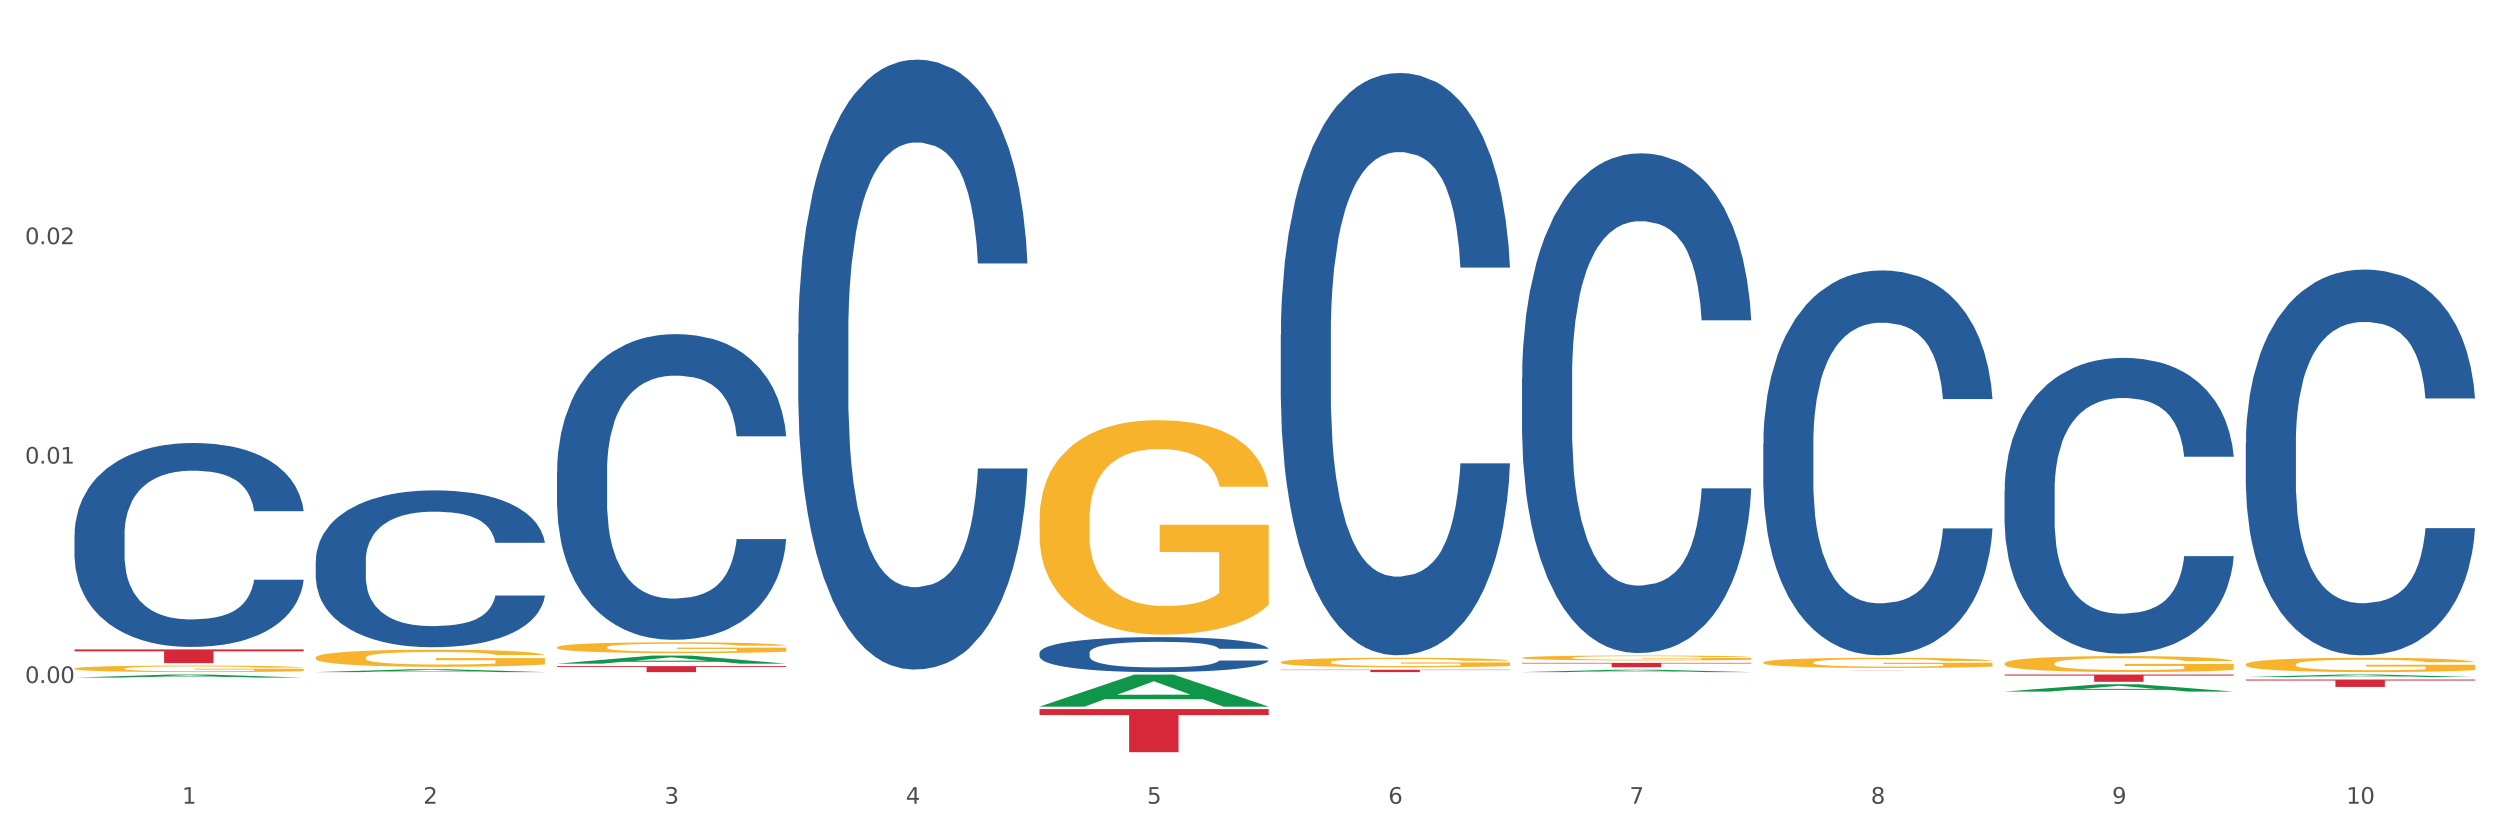 <?xml version="1.0" encoding="utf-8" standalone="no"?>
<!DOCTYPE svg PUBLIC "-//W3C//DTD SVG 1.1//EN"
  "http://www.w3.org/Graphics/SVG/1.1/DTD/svg11.dtd">
<svg xmlns:xlink="http://www.w3.org/1999/xlink" width="1080pt" height="360pt" viewBox="0 0 1080 360" xmlns="http://www.w3.org/2000/svg" version="1.1">
 <rect x="0" y="0" width="1080" height="360" fill="#333333" stroke="none"/>
 <defs>
  <style type="text/css">*{stroke-linejoin: round; stroke-linecap: butt}</style>
 </defs>
 <g id="figure_1">
  <g id="patch_1">
   <path d="M 0 360 
L 1080 360 
L 1080 0 
L 0 0 
z
" style="fill: #ffffff; stroke: #ffffff; stroke-linejoin: miter"/>
  </g>
  <g id="axes_1">
   <g id="matplotlib.axis_1">
    <g id="xtick_1">
     <g id="text_1">
      <!-- 1 -->
      <g style="fill: #4d4d4d" transform="translate(78.627 347.204) scale(0.096 -0.096)">
       <defs>
        <path id="DejaVuSans-31" d="M 794 531 
L 1825 531 
L 1825 4091 
L 703 3866 
L 703 4441 
L 1819 4666 
L 2450 4666 
L 2450 531 
L 3481 531 
L 3481 0 
L 794 0 
L 794 531 
z
" transform="scale(0.016)"/>
       </defs>
       <use xlink:href="#DejaVuSans-31"/>
      </g>
     </g>
    </g>
    <g id="xtick_2">
     <g id="text_2">
      <!-- 2 -->
      <g style="fill: #4d4d4d" transform="translate(182.851 347.204) scale(0.096 -0.096)">
       <defs>
        <path id="DejaVuSans-32" d="M 1228 531 
L 3431 531 
L 3431 0 
L 469 0 
L 469 531 
Q 828 903 1448 1529 
Q 2069 2156 2228 2338 
Q 2531 2678 2651 2914 
Q 2772 3150 2772 3378 
Q 2772 3750 2511 3984 
Q 2250 4219 1831 4219 
Q 1534 4219 1204 4116 
Q 875 4013 500 3803 
L 500 4441 
Q 881 4594 1212 4672 
Q 1544 4750 1819 4750 
Q 2544 4750 2975 4387 
Q 3406 4025 3406 3419 
Q 3406 3131 3298 2873 
Q 3191 2616 2906 2266 
Q 2828 2175 2409 1742 
Q 1991 1309 1228 531 
z
" transform="scale(0.016)"/>
       </defs>
       <use xlink:href="#DejaVuSans-32"/>
      </g>
     </g>
    </g>
    <g id="xtick_3">
     <g id="text_3">
      <!-- 3 -->
      <g style="fill: #4d4d4d" transform="translate(287.074 347.204) scale(0.096 -0.096)">
       <defs>
        <path id="DejaVuSans-33" d="M 2597 2516 
Q 3050 2419 3304 2112 
Q 3559 1806 3559 1356 
Q 3559 666 3084 287 
Q 2609 -91 1734 -91 
Q 1441 -91 1130 -33 
Q 819 25 488 141 
L 488 750 
Q 750 597 1062 519 
Q 1375 441 1716 441 
Q 2309 441 2620 675 
Q 2931 909 2931 1356 
Q 2931 1769 2642 2001 
Q 2353 2234 1838 2234 
L 1294 2234 
L 1294 2753 
L 1863 2753 
Q 2328 2753 2575 2939 
Q 2822 3125 2822 3475 
Q 2822 3834 2567 4026 
Q 2313 4219 1838 4219 
Q 1578 4219 1281 4162 
Q 984 4106 628 3988 
L 628 4550 
Q 988 4650 1302 4700 
Q 1616 4750 1894 4750 
Q 2613 4750 3031 4423 
Q 3450 4097 3450 3541 
Q 3450 3153 3228 2886 
Q 3006 2619 2597 2516 
z
" transform="scale(0.016)"/>
       </defs>
       <use xlink:href="#DejaVuSans-33"/>
      </g>
     </g>
    </g>
    <g id="xtick_4">
     <g id="text_4">
      <!-- 4 -->
      <g style="fill: #4d4d4d" transform="translate(391.298 347.204) scale(0.096 -0.096)">
       <defs>
        <path id="DejaVuSans-34" d="M 2419 4116 
L 825 1625 
L 2419 1625 
L 2419 4116 
z
M 2253 4666 
L 3047 4666 
L 3047 1625 
L 3713 1625 
L 3713 1100 
L 3047 1100 
L 3047 0 
L 2419 0 
L 2419 1100 
L 313 1100 
L 313 1709 
L 2253 4666 
z
" transform="scale(0.016)"/>
       </defs>
       <use xlink:href="#DejaVuSans-34"/>
      </g>
     </g>
    </g>
    <g id="xtick_5">
     <g id="text_5">
      <!-- 5 -->
      <g style="fill: #4d4d4d" transform="translate(495.522 347.204) scale(0.096 -0.096)">
       <defs>
        <path id="DejaVuSans-35" d="M 691 4666 
L 3169 4666 
L 3169 4134 
L 1269 4134 
L 1269 2991 
Q 1406 3038 1543 3061 
Q 1681 3084 1819 3084 
Q 2600 3084 3056 2656 
Q 3513 2228 3513 1497 
Q 3513 744 3044 326 
Q 2575 -91 1722 -91 
Q 1428 -91 1123 -41 
Q 819 9 494 109 
L 494 744 
Q 775 591 1075 516 
Q 1375 441 1709 441 
Q 2250 441 2565 725 
Q 2881 1009 2881 1497 
Q 2881 1984 2565 2268 
Q 2250 2553 1709 2553 
Q 1456 2553 1204 2497 
Q 953 2441 691 2322 
L 691 4666 
z
" transform="scale(0.016)"/>
       </defs>
       <use xlink:href="#DejaVuSans-35"/>
      </g>
     </g>
    </g>
    <g id="xtick_6">
     <g id="text_6">
      <!-- 6 -->
      <g style="fill: #4d4d4d" transform="translate(599.745 347.204) scale(0.096 -0.096)">
       <defs>
        <path id="DejaVuSans-36" d="M 2113 2584 
Q 1688 2584 1439 2293 
Q 1191 2003 1191 1497 
Q 1191 994 1439 701 
Q 1688 409 2113 409 
Q 2538 409 2786 701 
Q 3034 994 3034 1497 
Q 3034 2003 2786 2293 
Q 2538 2584 2113 2584 
z
M 3366 4563 
L 3366 3988 
Q 3128 4100 2886 4159 
Q 2644 4219 2406 4219 
Q 1781 4219 1451 3797 
Q 1122 3375 1075 2522 
Q 1259 2794 1537 2939 
Q 1816 3084 2150 3084 
Q 2853 3084 3261 2657 
Q 3669 2231 3669 1497 
Q 3669 778 3244 343 
Q 2819 -91 2113 -91 
Q 1303 -91 875 529 
Q 447 1150 447 2328 
Q 447 3434 972 4092 
Q 1497 4750 2381 4750 
Q 2619 4750 2861 4703 
Q 3103 4656 3366 4563 
z
" transform="scale(0.016)"/>
       </defs>
       <use xlink:href="#DejaVuSans-36"/>
      </g>
     </g>
    </g>
    <g id="xtick_7">
     <g id="text_7">
      <!-- 7 -->
      <g style="fill: #4d4d4d" transform="translate(703.969 347.204) scale(0.096 -0.096)">
       <defs>
        <path id="DejaVuSans-37" d="M 525 4666 
L 3525 4666 
L 3525 4397 
L 1831 0 
L 1172 0 
L 2766 4134 
L 525 4134 
L 525 4666 
z
" transform="scale(0.016)"/>
       </defs>
       <use xlink:href="#DejaVuSans-37"/>
      </g>
     </g>
    </g>
    <g id="xtick_8">
     <g id="text_8">
      <!-- 8 -->
      <g style="fill: #4d4d4d" transform="translate(808.193 347.204) scale(0.096 -0.096)">
       <defs>
        <path id="DejaVuSans-38" d="M 2034 2216 
Q 1584 2216 1326 1975 
Q 1069 1734 1069 1313 
Q 1069 891 1326 650 
Q 1584 409 2034 409 
Q 2484 409 2743 651 
Q 3003 894 3003 1313 
Q 3003 1734 2745 1975 
Q 2488 2216 2034 2216 
z
M 1403 2484 
Q 997 2584 770 2862 
Q 544 3141 544 3541 
Q 544 4100 942 4425 
Q 1341 4750 2034 4750 
Q 2731 4750 3128 4425 
Q 3525 4100 3525 3541 
Q 3525 3141 3298 2862 
Q 3072 2584 2669 2484 
Q 3125 2378 3379 2068 
Q 3634 1759 3634 1313 
Q 3634 634 3220 271 
Q 2806 -91 2034 -91 
Q 1263 -91 848 271 
Q 434 634 434 1313 
Q 434 1759 690 2068 
Q 947 2378 1403 2484 
z
M 1172 3481 
Q 1172 3119 1398 2916 
Q 1625 2713 2034 2713 
Q 2441 2713 2670 2916 
Q 2900 3119 2900 3481 
Q 2900 3844 2670 4047 
Q 2441 4250 2034 4250 
Q 1625 4250 1398 4047 
Q 1172 3844 1172 3481 
z
" transform="scale(0.016)"/>
       </defs>
       <use xlink:href="#DejaVuSans-38"/>
      </g>
     </g>
    </g>
    <g id="xtick_9">
     <g id="text_9">
      <!-- 9 -->
      <g style="fill: #4d4d4d" transform="translate(912.416 347.204) scale(0.096 -0.096)">
       <defs>
        <path id="DejaVuSans-39" d="M 703 97 
L 703 672 
Q 941 559 1184 500 
Q 1428 441 1663 441 
Q 2288 441 2617 861 
Q 2947 1281 2994 2138 
Q 2813 1869 2534 1725 
Q 2256 1581 1919 1581 
Q 1219 1581 811 2004 
Q 403 2428 403 3163 
Q 403 3881 828 4315 
Q 1253 4750 1959 4750 
Q 2769 4750 3195 4129 
Q 3622 3509 3622 2328 
Q 3622 1225 3098 567 
Q 2575 -91 1691 -91 
Q 1453 -91 1209 -44 
Q 966 3 703 97 
z
M 1959 2075 
Q 2384 2075 2632 2365 
Q 2881 2656 2881 3163 
Q 2881 3666 2632 3958 
Q 2384 4250 1959 4250 
Q 1534 4250 1286 3958 
Q 1038 3666 1038 3163 
Q 1038 2656 1286 2365 
Q 1534 2075 1959 2075 
z
" transform="scale(0.016)"/>
       </defs>
       <use xlink:href="#DejaVuSans-39"/>
      </g>
     </g>
    </g>
    <g id="xtick_10">
     <g id="text_10">
      <!-- 10 -->
      <g style="fill: #4d4d4d" transform="translate(1013.586 347.204) scale(0.096 -0.096)">
       <defs>
        <path id="DejaVuSans-30" d="M 2034 4250 
Q 1547 4250 1301 3770 
Q 1056 3291 1056 2328 
Q 1056 1369 1301 889 
Q 1547 409 2034 409 
Q 2525 409 2770 889 
Q 3016 1369 3016 2328 
Q 3016 3291 2770 3770 
Q 2525 4250 2034 4250 
z
M 2034 4750 
Q 2819 4750 3233 4129 
Q 3647 3509 3647 2328 
Q 3647 1150 3233 529 
Q 2819 -91 2034 -91 
Q 1250 -91 836 529 
Q 422 1150 422 2328 
Q 422 3509 836 4129 
Q 1250 4750 2034 4750 
z
" transform="scale(0.016)"/>
       </defs>
       <use xlink:href="#DejaVuSans-31"/>
       <use xlink:href="#DejaVuSans-30" transform="translate(63.623 0)"/>
      </g>
     </g>
    </g>
    <g id="xtick_11"/>
    <g id="xtick_12"/>
    <g id="xtick_13"/>
    <g id="xtick_14"/>
    <g id="xtick_15"/>
    <g id="xtick_16"/>
    <g id="xtick_17"/>
    <g id="xtick_18"/>
    <g id="xtick_19"/>
   </g>
   <g id="matplotlib.axis_2">
    <g id="ytick_1">
     <g id="text_11">
      <!-- 0.00 -->
      <g style="fill: #4d4d4d" transform="translate(10.8 295.058) scale(0.096 -0.096)">
       <defs>
        <path id="DejaVuSans-2e" d="M 684 794 
L 1344 794 
L 1344 0 
L 684 0 
L 684 794 
z
" transform="scale(0.016)"/>
       </defs>
       <use xlink:href="#DejaVuSans-30"/>
       <use xlink:href="#DejaVuSans-2e" transform="translate(63.623 0)"/>
       <use xlink:href="#DejaVuSans-30" transform="translate(95.41 0)"/>
       <use xlink:href="#DejaVuSans-30" transform="translate(159.033 0)"/>
      </g>
     </g>
    </g>
    <g id="ytick_2">
     <g id="text_12">
      <!-- 0.01 -->
      <g style="fill: #4d4d4d" transform="translate(10.8 200.272) scale(0.096 -0.096)">
       <use xlink:href="#DejaVuSans-30"/>
       <use xlink:href="#DejaVuSans-2e" transform="translate(63.623 0)"/>
       <use xlink:href="#DejaVuSans-30" transform="translate(95.41 0)"/>
       <use xlink:href="#DejaVuSans-31" transform="translate(159.033 0)"/>
      </g>
     </g>
    </g>
    <g id="ytick_3">
     <g id="text_13">
      <!-- 0.02 -->
      <g style="fill: #4d4d4d" transform="translate(10.8 105.485) scale(0.096 -0.096)">
       <use xlink:href="#DejaVuSans-30"/>
       <use xlink:href="#DejaVuSans-2e" transform="translate(63.623 0)"/>
       <use xlink:href="#DejaVuSans-30" transform="translate(95.41 0)"/>
       <use xlink:href="#DejaVuSans-32" transform="translate(159.033 0)"/>
      </g>
     </g>
    </g>
    <g id="ytick_4"/>
    <g id="ytick_5"/>
    <g id="ytick_6"/>
    <g id="ytick_7"/>
   </g>
   <g id="PolyCollection_1">
    <path d="M 32.175 292.734 
L 32.277 292.732 
L 73.107 291.412 
L 90.051 291.411 
L 131.187 292.736 
L 111.589 292.736 
L 102.709 292.428 
L 60.552 292.428 
L 60.246 292.433 
L 51.671 292.736 
L 32.175 292.736 
L 32.175 292.734 
L 65.86 292.244 
L 97.401 292.242 
L 81.783 291.694 
L 81.579 291.691 
L 81.375 291.695 
L 65.758 292.242 
L 65.86 292.244 
L 32.175 292.734 
z
" clip-path="url(#p06c12abbe5)" style="fill: #109648"/>
    <path d="M 32.175 280.545 
L 131.187 280.545 
L 131.187 281.368 
L 92.239 281.373 
L 92.239 286.467 
L 70.888 286.467 
L 70.888 281.373 
L 32.175 281.368 
L 32.175 280.55 
L 32.175 280.545 
z
" clip-path="url(#p06c12abbe5)" style="fill: #d62839"/>
    <path d="M 970.188 293.558 
L 1069.2 293.558 
L 1069.2 294.001 
L 1030.252 294.004 
L 1030.252 296.75 
L 1008.901 296.75 
L 1008.901 294.004 
L 970.188 294.001 
L 970.188 293.56 
L 970.188 293.558 
z
" clip-path="url(#p06c12abbe5)" style="fill: #d62839"/>
    <path d="M 865.964 291.411 
L 964.976 291.411 
L 964.976 291.845 
L 926.028 291.848 
L 926.028 294.533 
L 904.677 294.533 
L 904.677 291.848 
L 865.964 291.845 
L 865.964 291.414 
L 865.964 291.411 
z
" clip-path="url(#p06c12abbe5)" style="fill: #d62839"/>
    <path d="M 761.74 289.624 
L 860.753 289.624 
L 860.753 289.633 
L 821.805 289.633 
L 821.805 289.689 
L 800.454 289.689 
L 800.454 289.633 
L 761.74 289.633 
L 761.74 289.624 
L 761.74 289.624 
z
" clip-path="url(#p06c12abbe5)" style="fill: #d62839"/>
    <path d="M 657.517 286.364 
L 756.529 286.364 
L 756.529 286.626 
L 717.581 286.628 
L 717.581 288.252 
L 696.23 288.252 
L 696.23 286.628 
L 657.517 286.626 
L 657.517 286.365 
L 657.517 286.364 
z
" clip-path="url(#p06c12abbe5)" style="fill: #d62839"/>
    <path d="M 32.175 288.832 
L 32.292 288.83 
L 32.292 288.737 
L 32.526 288.657 
L 33.695 288.464 
L 35.448 288.304 
L 36.734 288.219 
L 38.02 288.15 
L 39.54 288.08 
L 41.41 288.008 
L 44.8 287.903 
L 46.904 287.849 
L 49.476 287.792 
L 54.152 287.71 
L 57.542 287.663 
L 61.049 287.625 
L 66.777 287.578 
L 70.517 287.558 
L 74.492 287.542 
L 79.285 287.532 
L 82.909 287.529 
L 90.858 287.537 
L 97.638 287.56 
L 100.911 287.578 
L 105.119 287.609 
L 107.34 287.63 
L 110.964 287.671 
L 114.705 287.725 
L 117.277 287.771 
L 121.134 287.859 
L 124.057 287.946 
L 126.745 288.055 
L 128.148 288.129 
L 129.2 288.199 
L 130.135 288.279 
L 131.071 288.405 
L 110.029 288.405 
L 109.211 288.315 
L 107.925 288.23 
L 106.054 288.147 
L 104.418 288.096 
L 101.612 288.031 
L 99.041 287.99 
L 96.352 287.959 
L 93.079 287.934 
L 90.507 287.921 
L 86.883 287.91 
L 79.752 287.913 
L 74.96 287.934 
L 71.686 287.959 
L 69.582 287.982 
L 67.712 288.008 
L 65.608 288.044 
L 63.153 288.098 
L 61.399 288.147 
L 59.646 288.209 
L 58.243 288.271 
L 56.957 288.343 
L 55.905 288.42 
L 55.087 288.5 
L 54.386 288.598 
L 53.801 288.76 
L 53.801 289.113 
L 54.035 289.193 
L 54.619 289.298 
L 55.321 289.378 
L 56.49 289.473 
L 57.542 289.538 
L 59.529 289.63 
L 61.75 289.708 
L 63.504 289.756 
L 65.257 289.798 
L 68.296 289.854 
L 71.686 289.901 
L 74.609 289.929 
L 78.583 289.955 
L 81.272 289.965 
L 83.61 289.97 
L 89.338 289.97 
L 93.429 289.962 
L 97.988 289.944 
L 101.495 289.921 
L 104.418 289.893 
L 107.691 289.847 
L 109.795 289.803 
L 109.795 289.265 
L 84.078 289.262 
L 84.078 288.904 
L 131.187 288.904 
L 131.187 289.955 
L 129.2 290.009 
L 126.979 290.058 
L 124.641 290.101 
L 121.134 290.156 
L 116.926 290.207 
L 113.185 290.243 
L 109.211 290.274 
L 104.535 290.302 
L 98.456 290.328 
L 94.715 290.338 
L 90.039 290.346 
L 84.545 290.349 
L 79.752 290.343 
L 75.076 290.331 
L 70.167 290.307 
L 65.374 290.274 
L 61.75 290.24 
L 58.126 290.199 
L 54.269 290.145 
L 51.229 290.094 
L 48.891 290.047 
L 46.32 289.988 
L 43.514 289.911 
L 41.41 289.841 
L 39.54 289.769 
L 37.552 289.677 
L 36.15 289.597 
L 34.747 289.496 
L 33.928 289.422 
L 32.993 289.306 
L 32.292 289.144 
L 32.175 288.832 
z
" clip-path="url(#p06c12abbe5)" style="fill: #f7b32b"/>
    <path d="M 970.188 191.322 
L 970.305 191.17 
L 970.305 186.908 
L 970.656 181.125 
L 971.943 170.472 
L 973.582 162.406 
L 976.39 152.97 
L 977.912 149.013 
L 979.902 144.6 
L 983.998 137.447 
L 988.679 131.359 
L 991.956 128.011 
L 994.414 125.88 
L 999.915 122.076 
L 1003.075 120.402 
L 1006.352 119.032 
L 1009.161 118.119 
L 1013.842 117.053 
L 1017.587 116.597 
L 1021.917 116.445 
L 1025.546 116.597 
L 1030.344 117.206 
L 1037.366 119.032 
L 1040.058 120.097 
L 1043.686 121.923 
L 1047.431 124.358 
L 1050.474 126.794 
L 1053.985 130.294 
L 1057.613 134.86 
L 1061.125 140.643 
L 1063.582 145.969 
L 1065.572 151.6 
L 1067.327 158.449 
L 1068.615 165.906 
L 1069.2 172.146 
L 1047.782 172.146 
L 1047.197 166.515 
L 1046.027 160.427 
L 1044.857 156.318 
L 1043.569 152.97 
L 1041.58 149.165 
L 1039.824 146.73 
L 1036.898 143.839 
L 1034.206 142.012 
L 1031.983 140.947 
L 1029.291 140.034 
L 1023.556 139.121 
L 1019.46 139.121 
L 1016.885 139.425 
L 1013.725 140.186 
L 1011.033 141.251 
L 1007.873 143.078 
L 1005.415 145.056 
L 1002.958 147.643 
L 1001.553 149.47 
L 999.447 152.818 
L 998.042 155.557 
L 996.17 160.275 
L 995.116 163.623 
L 993.244 172.298 
L 992.424 178.69 
L 992.073 183.104 
L 991.839 187.974 
L 991.839 211.715 
L 992.541 222.368 
L 993.127 226.934 
L 994.063 232.108 
L 995.818 238.805 
L 998.393 245.349 
L 1001.085 250.067 
L 1003.309 252.958 
L 1005.415 255.089 
L 1007.522 256.763 
L 1010.097 258.285 
L 1012.203 259.198 
L 1015.363 260.111 
L 1019.109 260.568 
L 1022.035 260.568 
L 1028.003 259.807 
L 1030.695 259.046 
L 1033.27 257.981 
L 1036.079 256.307 
L 1038.303 254.48 
L 1039.59 253.111 
L 1041.697 250.219 
L 1043.335 247.175 
L 1044.739 243.675 
L 1045.676 240.631 
L 1046.729 236.065 
L 1047.548 230.891 
L 1047.782 228.152 
L 1069.2 228.152 
L 1068.732 233.63 
L 1067.913 238.957 
L 1066.274 246.11 
L 1064.987 250.219 
L 1062.997 255.241 
L 1060.89 259.503 
L 1057.965 264.22 
L 1055.273 267.721 
L 1052.464 270.765 
L 1049.421 273.504 
L 1043.92 277.309 
L 1041.931 278.374 
L 1037.717 280.2 
L 1034.44 281.266 
L 1029.642 282.331 
L 1024.726 282.94 
L 1019.577 283.092 
L 1015.012 282.787 
L 1009.98 281.874 
L 1006.82 280.961 
L 1003.309 279.592 
L 999.212 277.461 
L 995.35 274.874 
L 991.722 271.83 
L 988.328 268.329 
L 985.168 264.373 
L 981.072 257.828 
L 978.029 251.436 
L 975.805 245.501 
L 974.284 240.479 
L 972.762 234.087 
L 971.943 229.673 
L 970.656 219.02 
L 970.188 209.128 
L 970.188 191.322 
z
" clip-path="url(#p06c12abbe5)" style="fill: #255c99"/>
    <path d="M 865.964 212 
L 866.081 211.883 
L 866.081 208.616 
L 866.432 204.182 
L 867.719 196.015 
L 869.358 189.83 
L 872.167 182.596 
L 873.688 179.562 
L 875.678 176.179 
L 879.774 170.694 
L 884.456 166.027 
L 887.733 163.46 
L 890.19 161.827 
L 895.691 158.909 
L 898.851 157.626 
L 902.128 156.576 
L 904.937 155.876 
L 909.618 155.059 
L 913.364 154.709 
L 917.694 154.592 
L 921.322 154.709 
L 926.12 155.176 
L 933.143 156.576 
L 935.834 157.393 
L 939.463 158.793 
L 943.208 160.66 
L 946.251 162.527 
L 949.762 165.21 
L 953.39 168.711 
L 956.901 173.145 
L 959.359 177.229 
L 961.348 181.546 
L 963.104 186.797 
L 964.391 192.514 
L 964.976 197.298 
L 943.559 197.298 
L 942.974 192.981 
L 941.803 188.314 
L 940.633 185.163 
L 939.346 182.596 
L 937.356 179.679 
L 935.6 177.812 
L 932.674 175.595 
L 929.983 174.195 
L 927.759 173.378 
L 925.067 172.678 
L 919.332 171.978 
L 915.236 171.978 
L 912.661 172.211 
L 909.501 172.795 
L 906.81 173.612 
L 903.65 175.012 
L 901.192 176.529 
L 898.734 178.512 
L 897.33 179.912 
L 895.223 182.479 
L 893.819 184.58 
L 891.946 188.197 
L 890.893 190.764 
L 889.02 197.415 
L 888.201 202.315 
L 887.85 205.699 
L 887.616 209.433 
L 887.616 227.636 
L 888.318 235.803 
L 888.903 239.304 
L 889.839 243.271 
L 891.595 248.405 
L 894.17 253.422 
L 896.861 257.04 
L 899.085 259.257 
L 901.192 260.89 
L 903.298 262.174 
L 905.873 263.34 
L 907.98 264.041 
L 911.14 264.741 
L 914.885 265.091 
L 917.811 265.091 
L 923.78 264.507 
L 926.472 263.924 
L 929.046 263.107 
L 931.855 261.824 
L 934.079 260.423 
L 935.366 259.373 
L 937.473 257.156 
L 939.111 254.823 
L 940.516 252.139 
L 941.452 249.805 
L 942.505 246.305 
L 943.325 242.338 
L 943.559 240.237 
L 964.976 240.237 
L 964.508 244.438 
L 963.689 248.522 
L 962.05 254.006 
L 960.763 257.156 
L 958.773 261.007 
L 956.667 264.274 
L 953.741 267.891 
L 951.049 270.575 
L 948.24 272.908 
L 945.197 275.009 
L 939.697 277.926 
L 937.707 278.743 
L 933.494 280.143 
L 930.217 280.959 
L 925.418 281.776 
L 920.503 282.243 
L 915.353 282.36 
L 910.789 282.126 
L 905.756 281.426 
L 902.596 280.726 
L 899.085 279.676 
L 894.989 278.042 
L 891.127 276.059 
L 887.499 273.725 
L 884.105 271.041 
L 880.945 268.008 
L 876.848 262.99 
L 873.805 258.09 
L 871.582 253.539 
L 870.06 249.689 
L 868.539 244.788 
L 867.719 241.404 
L 866.432 233.236 
L 865.964 225.652 
L 865.964 212 
z
" clip-path="url(#p06c12abbe5)" style="fill: #255c99"/>
    <path d="M 761.74 191.53 
L 761.857 191.379 
L 761.857 187.127 
L 762.208 181.357 
L 763.496 170.727 
L 765.134 162.679 
L 767.943 153.265 
L 769.465 149.317 
L 771.454 144.913 
L 775.551 137.776 
L 780.232 131.703 
L 783.509 128.362 
L 785.967 126.236 
L 791.467 122.44 
L 794.627 120.77 
L 797.904 119.403 
L 800.713 118.492 
L 805.395 117.429 
L 809.14 116.973 
L 813.47 116.822 
L 817.098 116.973 
L 821.897 117.581 
L 828.919 119.403 
L 831.611 120.466 
L 835.239 122.288 
L 838.984 124.718 
L 842.027 127.147 
L 845.538 130.64 
L 849.166 135.195 
L 852.677 140.965 
L 855.135 146.28 
L 857.125 151.898 
L 858.88 158.731 
L 860.168 166.172 
L 860.753 172.398 
L 839.335 172.398 
L 838.75 166.779 
L 837.58 160.705 
L 836.409 156.606 
L 835.122 153.265 
L 833.132 149.469 
L 831.377 147.039 
L 828.451 144.154 
L 825.759 142.332 
L 823.535 141.269 
L 820.843 140.358 
L 815.109 139.447 
L 811.012 139.447 
L 808.438 139.751 
L 805.278 140.51 
L 802.586 141.573 
L 799.426 143.395 
L 796.968 145.369 
L 794.51 147.95 
L 793.106 149.772 
L 790.999 153.113 
L 789.595 155.846 
L 787.722 160.554 
L 786.669 163.894 
L 784.796 172.549 
L 783.977 178.927 
L 783.626 183.331 
L 783.392 188.19 
L 783.392 211.878 
L 784.094 222.507 
L 784.679 227.063 
L 785.616 232.225 
L 787.371 238.907 
L 789.946 245.436 
L 792.638 250.143 
L 794.862 253.028 
L 796.968 255.154 
L 799.075 256.825 
L 801.65 258.343 
L 803.756 259.254 
L 806.916 260.165 
L 810.661 260.621 
L 813.587 260.621 
L 819.556 259.862 
L 822.248 259.102 
L 824.823 258.039 
L 827.632 256.369 
L 829.855 254.547 
L 831.143 253.18 
L 833.249 250.295 
L 834.888 247.258 
L 836.292 243.766 
L 837.229 240.729 
L 838.282 236.173 
L 839.101 231.011 
L 839.335 228.277 
L 860.753 228.277 
L 860.285 233.744 
L 859.465 239.059 
L 857.827 246.195 
L 856.539 250.295 
L 854.55 255.306 
L 852.443 259.558 
L 849.517 264.265 
L 846.825 267.758 
L 844.017 270.795 
L 840.974 273.528 
L 835.473 277.324 
L 833.483 278.387 
L 829.27 280.209 
L 825.993 281.272 
L 821.195 282.335 
L 816.279 282.942 
L 811.13 283.094 
L 806.565 282.791 
L 801.533 281.879 
L 798.373 280.968 
L 794.862 279.602 
L 790.765 277.476 
L 786.903 274.894 
L 783.275 271.858 
L 779.881 268.365 
L 776.721 264.417 
L 772.625 257.888 
L 769.582 251.51 
L 767.358 245.588 
L 765.837 240.577 
L 764.315 234.199 
L 763.496 229.796 
L 762.208 219.167 
L 761.74 209.297 
L 761.74 191.53 
z
" clip-path="url(#p06c12abbe5)" style="fill: #255c99"/>
    <path d="M 657.517 163.235 
L 657.634 163.038 
L 657.634 157.518 
L 657.985 150.025 
L 659.272 136.223 
L 660.911 125.773 
L 663.72 113.549 
L 665.241 108.423 
L 667.231 102.705 
L 671.327 93.438 
L 676.008 85.551 
L 679.285 81.213 
L 681.743 78.453 
L 687.244 73.524 
L 690.404 71.355 
L 693.681 69.581 
L 696.49 68.398 
L 701.171 67.017 
L 704.916 66.426 
L 709.247 66.229 
L 712.875 66.426 
L 717.673 67.215 
L 724.695 69.581 
L 727.387 70.961 
L 731.015 73.327 
L 734.76 76.481 
L 737.803 79.636 
L 741.314 84.171 
L 744.943 90.086 
L 748.454 97.578 
L 750.911 104.479 
L 752.901 111.775 
L 754.657 120.647 
L 755.944 130.308 
L 756.529 138.392 
L 735.112 138.392 
L 734.526 131.097 
L 733.356 123.21 
L 732.186 117.887 
L 730.898 113.549 
L 728.909 108.62 
L 727.153 105.465 
L 724.227 101.719 
L 721.535 99.353 
L 719.312 97.973 
L 716.62 96.79 
L 710.885 95.607 
L 706.789 95.607 
L 704.214 96.001 
L 701.054 96.987 
L 698.362 98.367 
L 695.202 100.733 
L 692.745 103.296 
L 690.287 106.648 
L 688.882 109.014 
L 686.776 113.352 
L 685.371 116.901 
L 683.499 123.013 
L 682.445 127.351 
L 680.573 138.589 
L 679.754 146.87 
L 679.402 152.588 
L 679.168 158.898 
L 679.168 189.656 
L 679.871 203.458 
L 680.456 209.373 
L 681.392 216.077 
L 683.148 224.752 
L 685.722 233.23 
L 688.414 239.342 
L 690.638 243.089 
L 692.745 245.849 
L 694.851 248.018 
L 697.426 249.989 
L 699.533 251.172 
L 702.693 252.355 
L 706.438 252.947 
L 709.364 252.947 
L 715.332 251.961 
L 718.024 250.975 
L 720.599 249.595 
L 723.408 247.426 
L 725.632 245.06 
L 726.919 243.286 
L 729.026 239.54 
L 730.664 235.596 
L 732.069 231.061 
L 733.005 227.118 
L 734.058 221.203 
L 734.877 214.499 
L 735.112 210.95 
L 756.529 210.95 
L 756.061 218.048 
L 755.242 224.949 
L 753.603 234.216 
L 752.316 239.54 
L 750.326 246.046 
L 748.22 251.567 
L 745.294 257.679 
L 742.602 262.214 
L 739.793 266.157 
L 736.75 269.706 
L 731.249 274.635 
L 729.26 276.016 
L 725.046 278.382 
L 721.769 279.762 
L 716.971 281.142 
L 712.055 281.931 
L 706.906 282.128 
L 702.341 281.734 
L 697.309 280.55 
L 694.149 279.367 
L 690.638 277.593 
L 686.542 274.833 
L 682.679 271.481 
L 679.051 267.537 
L 675.657 263.003 
L 672.497 257.876 
L 668.401 249.398 
L 665.358 241.117 
L 663.134 233.427 
L 661.613 226.921 
L 660.091 218.64 
L 659.272 212.922 
L 657.985 199.12 
L 657.517 186.304 
L 657.517 163.235 
z
" clip-path="url(#p06c12abbe5)" style="fill: #255c99"/>
    <path d="M 553.293 144.557 
L 553.41 144.327 
L 553.41 137.895 
L 553.761 129.166 
L 555.049 113.086 
L 556.687 100.91 
L 559.496 86.668 
L 561.017 80.695 
L 563.007 74.033 
L 567.103 63.236 
L 571.785 54.048 
L 575.062 48.994 
L 577.52 45.778 
L 583.02 40.035 
L 586.18 37.508 
L 589.457 35.44 
L 592.266 34.062 
L 596.948 32.454 
L 600.693 31.765 
L 605.023 31.535 
L 608.651 31.765 
L 613.45 32.684 
L 620.472 35.44 
L 623.164 37.048 
L 626.792 39.805 
L 630.537 43.481 
L 633.58 47.156 
L 637.091 52.44 
L 640.719 59.331 
L 644.23 68.061 
L 646.688 76.101 
L 648.677 84.6 
L 650.433 94.938 
L 651.72 106.194 
L 652.306 115.613 
L 630.888 115.613 
L 630.303 107.113 
L 629.132 97.924 
L 627.962 91.722 
L 626.675 86.668 
L 624.685 80.925 
L 622.929 77.249 
L 620.004 72.885 
L 617.312 70.128 
L 615.088 68.52 
L 612.396 67.142 
L 606.661 65.763 
L 602.565 65.763 
L 599.99 66.223 
L 596.83 67.371 
L 594.139 68.979 
L 590.979 71.736 
L 588.521 74.722 
L 586.063 78.628 
L 584.659 81.384 
L 582.552 86.438 
L 581.148 90.573 
L 579.275 97.694 
L 578.222 102.748 
L 576.349 115.842 
L 575.53 125.49 
L 575.179 132.152 
L 574.945 139.503 
L 574.945 175.34 
L 575.647 191.42 
L 576.232 198.312 
L 577.168 206.122 
L 578.924 216.23 
L 581.499 226.108 
L 584.191 233.229 
L 586.414 237.594 
L 588.521 240.81 
L 590.628 243.337 
L 593.202 245.634 
L 595.309 247.012 
L 598.469 248.39 
L 602.214 249.08 
L 605.14 249.08 
L 611.109 247.931 
L 613.801 246.782 
L 616.375 245.174 
L 619.184 242.647 
L 621.408 239.891 
L 622.695 237.823 
L 624.802 233.459 
L 626.441 228.864 
L 627.845 223.581 
L 628.781 218.986 
L 629.835 212.095 
L 630.654 204.284 
L 630.888 200.149 
L 652.306 200.149 
L 651.837 208.419 
L 651.018 216.459 
L 649.38 227.256 
L 648.092 233.459 
L 646.103 241.039 
L 643.996 247.472 
L 641.07 254.593 
L 638.378 259.876 
L 635.569 264.471 
L 632.526 268.606 
L 627.026 274.349 
L 625.036 275.957 
L 620.823 278.713 
L 617.546 280.321 
L 612.747 281.929 
L 607.832 282.848 
L 602.682 283.078 
L 598.118 282.619 
L 593.085 281.24 
L 589.925 279.862 
L 586.414 277.795 
L 582.318 274.578 
L 578.456 270.673 
L 574.828 266.079 
L 571.434 260.795 
L 568.274 254.823 
L 564.177 244.945 
L 561.135 235.296 
L 558.911 226.337 
L 557.389 218.757 
L 555.868 209.108 
L 555.049 202.447 
L 553.761 186.366 
L 553.293 171.434 
L 553.293 144.557 
z
" clip-path="url(#p06c12abbe5)" style="fill: #255c99"/>
    <path d="M 449.069 282.023 
L 449.187 282.01 
L 449.187 281.623 
L 449.538 281.098 
L 450.825 280.132 
L 452.464 279.4 
L 455.272 278.544 
L 456.794 278.185 
L 458.783 277.785 
L 462.88 277.136 
L 467.561 276.584 
L 470.838 276.28 
L 473.296 276.087 
L 478.797 275.742 
L 481.957 275.59 
L 485.234 275.466 
L 488.042 275.383 
L 492.724 275.286 
L 496.469 275.245 
L 500.799 275.231 
L 504.427 275.245 
L 509.226 275.3 
L 516.248 275.466 
L 518.94 275.562 
L 522.568 275.728 
L 526.313 275.949 
L 529.356 276.17 
L 532.867 276.487 
L 536.495 276.901 
L 540.006 277.426 
L 542.464 277.909 
L 544.454 278.42 
L 546.209 279.041 
L 547.497 279.718 
L 548.082 280.284 
L 526.664 280.284 
L 526.079 279.773 
L 524.909 279.221 
L 523.738 278.848 
L 522.451 278.544 
L 520.461 278.199 
L 518.706 277.978 
L 515.78 277.716 
L 513.088 277.55 
L 510.864 277.454 
L 508.173 277.371 
L 502.438 277.288 
L 498.342 277.288 
L 495.767 277.316 
L 492.607 277.385 
L 489.915 277.481 
L 486.755 277.647 
L 484.297 277.826 
L 481.84 278.061 
L 480.435 278.227 
L 478.328 278.531 
L 476.924 278.779 
L 475.051 279.207 
L 473.998 279.511 
L 472.126 280.298 
L 471.306 280.878 
L 470.955 281.278 
L 470.721 281.72 
L 470.721 283.874 
L 471.423 284.84 
L 472.009 285.254 
L 472.945 285.724 
L 474.7 286.331 
L 477.275 286.925 
L 479.967 287.353 
L 482.191 287.615 
L 484.297 287.808 
L 486.404 287.96 
L 488.979 288.098 
L 491.085 288.181 
L 494.245 288.264 
L 497.991 288.305 
L 500.916 288.305 
L 506.885 288.236 
L 509.577 288.167 
L 512.152 288.071 
L 514.961 287.919 
L 517.184 287.753 
L 518.472 287.629 
L 520.578 287.366 
L 522.217 287.09 
L 523.621 286.773 
L 524.558 286.497 
L 525.611 286.083 
L 526.43 285.613 
L 526.664 285.365 
L 548.082 285.365 
L 547.614 285.862 
L 546.795 286.345 
L 545.156 286.994 
L 543.869 287.366 
L 541.879 287.822 
L 539.772 288.209 
L 536.846 288.637 
L 534.155 288.954 
L 531.346 289.23 
L 528.303 289.479 
L 522.802 289.824 
L 520.813 289.921 
L 516.599 290.086 
L 513.322 290.183 
L 508.524 290.28 
L 503.608 290.335 
L 498.459 290.349 
L 493.894 290.321 
L 488.862 290.238 
L 485.702 290.155 
L 482.191 290.031 
L 478.094 289.838 
L 474.232 289.603 
L 470.604 289.327 
L 467.21 289.009 
L 464.05 288.65 
L 459.954 288.057 
L 456.911 287.477 
L 454.687 286.939 
L 453.166 286.483 
L 451.644 285.903 
L 450.825 285.503 
L 449.538 284.536 
L 449.069 283.639 
L 449.069 282.023 
z
" clip-path="url(#p06c12abbe5)" style="fill: #255c99"/>
    <path d="M 344.846 144.149 
L 344.963 143.909 
L 344.963 137.171 
L 345.314 128.027 
L 346.601 111.183 
L 348.24 98.43 
L 351.049 83.511 
L 352.57 77.254 
L 354.56 70.276 
L 358.656 58.966 
L 363.338 49.341 
L 366.615 44.047 
L 369.072 40.679 
L 374.573 34.663 
L 377.733 32.016 
L 381.01 29.85 
L 383.819 28.406 
L 388.5 26.722 
L 392.245 26 
L 396.576 25.759 
L 400.204 26 
L 405.002 26.963 
L 412.025 29.85 
L 414.716 31.535 
L 418.344 34.422 
L 422.09 38.272 
L 425.133 42.122 
L 428.644 47.657 
L 432.272 54.876 
L 435.783 64.02 
L 438.241 72.442 
L 440.23 81.345 
L 441.986 92.173 
L 443.273 103.964 
L 443.858 113.83 
L 422.441 113.83 
L 421.856 104.927 
L 420.685 95.302 
L 419.515 88.805 
L 418.227 83.511 
L 416.238 77.495 
L 414.482 73.645 
L 411.556 69.073 
L 408.865 66.185 
L 406.641 64.501 
L 403.949 63.057 
L 398.214 61.613 
L 394.118 61.613 
L 391.543 62.095 
L 388.383 63.298 
L 385.691 64.982 
L 382.531 67.87 
L 380.074 70.998 
L 377.616 75.089 
L 376.211 77.976 
L 374.105 83.27 
L 372.7 87.601 
L 370.828 95.061 
L 369.775 100.355 
L 367.902 114.071 
L 367.083 124.177 
L 366.732 131.155 
L 366.498 138.856 
L 366.498 176.394 
L 367.2 193.238 
L 367.785 200.457 
L 368.721 208.638 
L 370.477 219.226 
L 373.052 229.573 
L 375.743 237.033 
L 377.967 241.604 
L 380.074 244.973 
L 382.18 247.62 
L 384.755 250.027 
L 386.862 251.47 
L 390.022 252.914 
L 393.767 253.636 
L 396.693 253.636 
L 402.662 252.433 
L 405.353 251.23 
L 407.928 249.545 
L 410.737 246.898 
L 412.961 244.011 
L 414.248 241.845 
L 416.355 237.273 
L 417.993 232.461 
L 419.398 226.926 
L 420.334 222.113 
L 421.387 214.895 
L 422.207 206.713 
L 422.441 202.382 
L 443.858 202.382 
L 443.39 211.044 
L 442.571 219.467 
L 440.932 230.776 
L 439.645 237.273 
L 437.655 245.214 
L 435.549 251.952 
L 432.623 259.411 
L 429.931 264.946 
L 427.122 269.758 
L 424.079 274.09 
L 418.579 280.105 
L 416.589 281.79 
L 412.376 284.677 
L 409.099 286.362 
L 404.3 288.046 
L 399.385 289.009 
L 394.235 289.249 
L 389.671 288.768 
L 384.638 287.324 
L 381.478 285.88 
L 377.967 283.715 
L 373.871 280.346 
L 370.009 276.255 
L 366.38 271.443 
L 362.986 265.908 
L 359.826 259.652 
L 355.73 249.305 
L 352.687 239.198 
L 350.464 229.814 
L 348.942 221.873 
L 347.421 211.766 
L 346.601 204.788 
L 345.314 187.944 
L 344.846 172.303 
L 344.846 144.149 
z
" clip-path="url(#p06c12abbe5)" style="fill: #255c99"/>
    <path d="M 240.622 203.682 
L 240.739 203.562 
L 240.739 200.185 
L 241.09 195.602 
L 242.378 187.159 
L 244.016 180.767 
L 246.825 173.29 
L 248.347 170.154 
L 250.336 166.656 
L 254.432 160.988 
L 259.114 156.164 
L 262.391 153.51 
L 264.849 151.822 
L 270.349 148.807 
L 273.509 147.48 
L 276.786 146.395 
L 279.595 145.671 
L 284.277 144.827 
L 288.022 144.465 
L 292.352 144.344 
L 295.98 144.465 
L 300.779 144.947 
L 307.801 146.395 
L 310.493 147.239 
L 314.121 148.686 
L 317.866 150.616 
L 320.909 152.546 
L 324.42 155.319 
L 328.048 158.938 
L 331.559 163.521 
L 334.017 167.742 
L 336.007 172.204 
L 337.762 177.631 
L 339.049 183.541 
L 339.635 188.486 
L 318.217 188.486 
L 317.632 184.024 
L 316.462 179.199 
L 315.291 175.943 
L 314.004 173.29 
L 312.014 170.275 
L 310.259 168.345 
L 307.333 166.053 
L 304.641 164.606 
L 302.417 163.762 
L 299.725 163.038 
L 293.991 162.315 
L 289.894 162.315 
L 287.32 162.556 
L 284.16 163.159 
L 281.468 164.003 
L 278.308 165.45 
L 275.85 167.018 
L 273.392 169.068 
L 271.988 170.516 
L 269.881 173.169 
L 268.477 175.34 
L 266.604 179.079 
L 265.551 181.732 
L 263.678 188.607 
L 262.859 193.672 
L 262.508 197.169 
L 262.274 201.029 
L 262.274 219.843 
L 262.976 228.286 
L 263.561 231.904 
L 264.498 236.004 
L 266.253 241.311 
L 268.828 246.497 
L 271.52 250.236 
L 273.743 252.527 
L 275.85 254.216 
L 277.957 255.542 
L 280.532 256.748 
L 282.638 257.472 
L 285.798 258.196 
L 289.543 258.558 
L 292.469 258.558 
L 298.438 257.955 
L 301.13 257.351 
L 303.705 256.507 
L 306.513 255.181 
L 308.737 253.733 
L 310.025 252.648 
L 312.131 250.356 
L 313.77 247.944 
L 315.174 245.17 
L 316.11 242.758 
L 317.164 239.14 
L 317.983 235.04 
L 318.217 232.869 
L 339.635 232.869 
L 339.167 237.21 
L 338.347 241.432 
L 336.709 247.1 
L 335.421 250.356 
L 333.432 254.336 
L 331.325 257.713 
L 328.399 261.452 
L 325.707 264.226 
L 322.899 266.638 
L 319.856 268.809 
L 314.355 271.824 
L 312.365 272.668 
L 308.152 274.116 
L 304.875 274.96 
L 300.077 275.804 
L 295.161 276.287 
L 290.011 276.407 
L 285.447 276.166 
L 280.414 275.442 
L 277.254 274.719 
L 273.743 273.633 
L 269.647 271.945 
L 265.785 269.894 
L 262.157 267.482 
L 258.763 264.708 
L 255.603 261.573 
L 251.507 256.387 
L 248.464 251.321 
L 246.24 246.618 
L 244.718 242.638 
L 243.197 237.572 
L 242.378 234.075 
L 241.09 225.632 
L 240.622 217.793 
L 240.622 203.682 
z
" clip-path="url(#p06c12abbe5)" style="fill: #255c99"/>
    <path d="M 136.399 242.292 
L 136.516 242.23 
L 136.516 240.497 
L 136.867 238.145 
L 138.154 233.813 
L 139.793 230.533 
L 142.602 226.697 
L 144.123 225.087 
L 146.113 223.293 
L 150.209 220.384 
L 154.89 217.909 
L 158.167 216.547 
L 160.625 215.681 
L 166.126 214.134 
L 169.286 213.453 
L 172.563 212.896 
L 175.372 212.525 
L 180.053 212.091 
L 183.798 211.906 
L 188.129 211.844 
L 191.757 211.906 
L 196.555 212.153 
L 203.577 212.896 
L 206.269 213.329 
L 209.897 214.072 
L 213.642 215.062 
L 216.685 216.052 
L 220.196 217.475 
L 223.824 219.332 
L 227.336 221.684 
L 229.793 223.85 
L 231.783 226.14 
L 233.538 228.924 
L 234.826 231.957 
L 235.411 234.494 
L 213.993 234.494 
L 213.408 232.204 
L 212.238 229.729 
L 211.068 228.058 
L 209.78 226.697 
L 207.791 225.149 
L 206.035 224.159 
L 203.109 222.983 
L 200.417 222.241 
L 198.194 221.808 
L 195.502 221.436 
L 189.767 221.065 
L 185.671 221.065 
L 183.096 221.189 
L 179.936 221.498 
L 177.244 221.931 
L 174.084 222.674 
L 171.626 223.478 
L 169.169 224.531 
L 167.764 225.273 
L 165.658 226.635 
L 164.253 227.749 
L 162.381 229.667 
L 161.327 231.029 
L 159.455 234.556 
L 158.635 237.155 
L 158.284 238.95 
L 158.05 240.93 
L 158.05 250.585 
L 158.752 254.917 
L 159.338 256.773 
L 160.274 258.877 
L 162.029 261.6 
L 164.604 264.261 
L 167.296 266.18 
L 169.52 267.356 
L 171.626 268.222 
L 173.733 268.903 
L 176.308 269.522 
L 178.415 269.893 
L 181.575 270.264 
L 185.32 270.45 
L 188.246 270.45 
L 194.214 270.141 
L 196.906 269.831 
L 199.481 269.398 
L 202.29 268.717 
L 204.514 267.975 
L 205.801 267.418 
L 207.908 266.242 
L 209.546 265.004 
L 210.951 263.581 
L 211.887 262.343 
L 212.94 260.486 
L 213.759 258.382 
L 213.993 257.268 
L 235.411 257.268 
L 234.943 259.496 
L 234.124 261.662 
L 232.485 264.571 
L 231.198 266.242 
L 229.208 268.284 
L 227.102 270.017 
L 224.176 271.935 
L 221.484 273.359 
L 218.675 274.596 
L 215.632 275.71 
L 210.131 277.258 
L 208.142 277.691 
L 203.928 278.433 
L 200.651 278.867 
L 195.853 279.3 
L 190.937 279.547 
L 185.788 279.609 
L 181.223 279.485 
L 176.191 279.114 
L 173.031 278.743 
L 169.52 278.186 
L 165.424 277.319 
L 161.561 276.267 
L 157.933 275.03 
L 154.539 273.606 
L 151.379 271.997 
L 147.283 269.336 
L 144.24 266.737 
L 142.016 264.323 
L 140.495 262.281 
L 138.973 259.682 
L 138.154 257.887 
L 136.867 253.555 
L 136.399 249.533 
L 136.399 242.292 
z
" clip-path="url(#p06c12abbe5)" style="fill: #255c99"/>
    <path d="M 32.175 230.965 
L 32.292 230.884 
L 32.292 228.632 
L 32.643 225.574 
L 33.931 219.942 
L 35.569 215.678 
L 38.378 210.689 
L 39.899 208.597 
L 41.889 206.264 
L 45.985 202.482 
L 50.667 199.264 
L 53.944 197.494 
L 56.401 196.367 
L 61.902 194.356 
L 65.062 193.471 
L 68.339 192.747 
L 71.148 192.264 
L 75.829 191.701 
L 79.575 191.459 
L 83.905 191.379 
L 87.533 191.459 
L 92.331 191.781 
L 99.354 192.747 
L 102.045 193.31 
L 105.674 194.275 
L 109.419 195.563 
L 112.462 196.85 
L 115.973 198.701 
L 119.601 201.114 
L 123.112 204.172 
L 125.57 206.988 
L 127.559 209.965 
L 129.315 213.586 
L 130.602 217.528 
L 131.187 220.827 
L 109.77 220.827 
L 109.185 217.85 
L 108.014 214.632 
L 106.844 212.459 
L 105.557 210.689 
L 103.567 208.678 
L 101.811 207.39 
L 98.886 205.861 
L 96.194 204.896 
L 93.97 204.333 
L 91.278 203.85 
L 85.543 203.367 
L 81.447 203.367 
L 78.872 203.528 
L 75.712 203.93 
L 73.021 204.494 
L 69.861 205.459 
L 67.403 206.505 
L 64.945 207.873 
L 63.541 208.838 
L 61.434 210.609 
L 60.03 212.057 
L 58.157 214.551 
L 57.104 216.321 
L 55.231 220.907 
L 54.412 224.287 
L 54.061 226.62 
L 53.827 229.195 
L 53.827 241.746 
L 54.529 247.379 
L 55.114 249.792 
L 56.05 252.528 
L 57.806 256.068 
L 60.381 259.528 
L 63.072 262.022 
L 65.296 263.551 
L 67.403 264.677 
L 69.509 265.563 
L 72.084 266.367 
L 74.191 266.85 
L 77.351 267.333 
L 81.096 267.574 
L 84.022 267.574 
L 89.991 267.172 
L 92.683 266.769 
L 95.257 266.206 
L 98.066 265.321 
L 100.29 264.356 
L 101.577 263.631 
L 103.684 262.103 
L 105.322 260.494 
L 106.727 258.643 
L 107.663 257.034 
L 108.717 254.62 
L 109.536 251.884 
L 109.77 250.436 
L 131.187 250.436 
L 130.719 253.333 
L 129.9 256.149 
L 128.262 259.93 
L 126.974 262.103 
L 124.985 264.758 
L 122.878 267.011 
L 119.952 269.505 
L 117.26 271.356 
L 114.451 272.965 
L 111.408 274.413 
L 105.908 276.425 
L 103.918 276.988 
L 99.705 277.953 
L 96.428 278.517 
L 91.629 279.08 
L 86.714 279.402 
L 81.564 279.482 
L 77 279.321 
L 71.967 278.838 
L 68.807 278.356 
L 65.296 277.631 
L 61.2 276.505 
L 57.338 275.137 
L 53.71 273.528 
L 50.316 271.677 
L 47.156 269.585 
L 43.059 266.126 
L 40.016 262.746 
L 37.793 259.608 
L 36.271 256.953 
L 34.75 253.574 
L 33.931 251.241 
L 32.643 245.609 
L 32.175 240.379 
L 32.175 230.965 
z
" clip-path="url(#p06c12abbe5)" style="fill: #255c99"/>
    <path d="M 240.622 287.774 
L 339.635 287.774 
L 339.635 288.132 
L 300.687 288.134 
L 300.687 290.349 
L 279.336 290.349 
L 279.336 288.134 
L 240.622 288.132 
L 240.622 287.777 
L 240.622 287.774 
z
" clip-path="url(#p06c12abbe5)" style="fill: #d62839"/>
    <path d="M 449.069 306.331 
L 548.082 306.331 
L 548.082 308.918 
L 509.134 308.936 
L 509.134 324.95 
L 487.783 324.95 
L 487.783 308.936 
L 449.069 308.918 
L 449.069 306.349 
L 449.069 306.331 
z
" clip-path="url(#p06c12abbe5)" style="fill: #d62839"/>
    <path d="M 970.188 287.017 
L 970.304 287.011 
L 970.304 286.807 
L 970.538 286.632 
L 971.707 286.208 
L 973.461 285.857 
L 974.747 285.67 
L 976.032 285.518 
L 977.552 285.365 
L 979.422 285.207 
L 982.813 284.975 
L 984.917 284.856 
L 987.488 284.731 
L 992.164 284.55 
L 995.554 284.449 
L 999.061 284.364 
L 1004.789 284.262 
L 1008.53 284.217 
L 1012.505 284.183 
L 1017.297 284.16 
L 1020.921 284.154 
L 1028.87 284.171 
L 1035.65 284.222 
L 1038.923 284.262 
L 1043.132 284.33 
L 1045.353 284.375 
L 1048.977 284.466 
L 1052.717 284.584 
L 1055.289 284.686 
L 1059.147 284.879 
L 1062.069 285.071 
L 1064.758 285.308 
L 1066.161 285.472 
L 1067.213 285.625 
L 1068.148 285.801 
L 1069.083 286.078 
L 1048.041 286.078 
L 1047.223 285.88 
L 1045.937 285.693 
L 1044.067 285.512 
L 1042.43 285.399 
L 1039.625 285.258 
L 1037.053 285.167 
L 1034.364 285.099 
L 1031.091 285.043 
L 1028.52 285.014 
L 1024.896 284.992 
L 1017.765 284.997 
L 1012.972 285.043 
L 1009.699 285.099 
L 1007.595 285.15 
L 1005.724 285.207 
L 1003.62 285.286 
L 1001.165 285.405 
L 999.412 285.512 
L 997.659 285.648 
L 996.256 285.784 
L 994.97 285.942 
L 993.918 286.112 
L 993.1 286.287 
L 992.398 286.502 
L 991.814 286.858 
L 991.814 287.633 
L 992.047 287.809 
L 992.632 288.041 
L 993.333 288.216 
L 994.502 288.425 
L 995.554 288.567 
L 997.542 288.77 
L 999.763 288.94 
L 1001.516 289.048 
L 1003.27 289.138 
L 1006.309 289.263 
L 1009.699 289.364 
L 1012.621 289.427 
L 1016.596 289.483 
L 1019.285 289.506 
L 1021.623 289.517 
L 1027.351 289.517 
L 1031.442 289.5 
L 1036.001 289.461 
L 1039.508 289.41 
L 1042.43 289.347 
L 1045.704 289.246 
L 1047.808 289.149 
L 1047.808 287.967 
L 1022.09 287.961 
L 1022.09 287.175 
L 1069.2 287.175 
L 1069.2 289.483 
L 1067.213 289.602 
L 1064.992 289.709 
L 1062.654 289.806 
L 1059.147 289.924 
L 1054.938 290.038 
L 1051.198 290.117 
L 1047.223 290.185 
L 1042.547 290.247 
L 1036.469 290.303 
L 1032.728 290.326 
L 1028.052 290.343 
L 1022.558 290.349 
L 1017.765 290.337 
L 1013.089 290.309 
L 1008.179 290.258 
L 1003.387 290.185 
L 999.763 290.111 
L 996.139 290.021 
L 992.281 289.902 
L 989.242 289.789 
L 986.904 289.687 
L 984.332 289.557 
L 981.527 289.387 
L 979.422 289.234 
L 977.552 289.076 
L 975.565 288.872 
L 974.162 288.697 
L 972.759 288.476 
L 971.941 288.312 
L 971.006 288.058 
L 970.304 287.701 
L 970.188 287.017 
z
" clip-path="url(#p06c12abbe5)" style="fill: #f7b32b"/>
    <path d="M 553.293 289.334 
L 652.306 289.334 
L 652.306 289.475 
L 613.358 289.476 
L 613.358 290.349 
L 592.006 290.349 
L 592.006 289.476 
L 553.293 289.475 
L 553.293 289.335 
L 553.293 289.334 
z
" clip-path="url(#p06c12abbe5)" style="fill: #d62839"/>
    <path d="M 761.74 286.192 
L 761.857 286.188 
L 761.857 286.043 
L 762.091 285.919 
L 763.26 285.617 
L 765.013 285.367 
L 766.299 285.235 
L 767.585 285.126 
L 769.105 285.018 
L 770.975 284.905 
L 774.365 284.74 
L 776.469 284.656 
L 779.041 284.567 
L 783.717 284.438 
L 787.107 284.366 
L 790.614 284.306 
L 796.342 284.233 
L 800.083 284.201 
L 804.057 284.177 
L 808.85 284.161 
L 812.474 284.157 
L 820.423 284.169 
L 827.203 284.205 
L 830.476 284.233 
L 834.685 284.282 
L 836.906 284.314 
L 840.529 284.378 
L 844.27 284.463 
L 846.842 284.535 
L 850.7 284.672 
L 853.622 284.808 
L 856.311 284.977 
L 857.713 285.094 
L 858.766 285.203 
L 859.701 285.327 
L 860.636 285.524 
L 839.594 285.524 
L 838.776 285.384 
L 837.49 285.251 
L 835.62 285.122 
L 833.983 285.042 
L 831.178 284.941 
L 828.606 284.877 
L 825.917 284.829 
L 822.644 284.788 
L 820.072 284.768 
L 816.448 284.752 
L 809.318 284.756 
L 804.525 284.788 
L 801.252 284.829 
L 799.148 284.865 
L 797.277 284.905 
L 795.173 284.961 
L 792.718 285.046 
L 790.965 285.122 
L 789.211 285.219 
L 787.809 285.315 
L 786.523 285.428 
L 785.471 285.548 
L 784.652 285.673 
L 783.951 285.826 
L 783.366 286.079 
L 783.366 286.63 
L 783.6 286.755 
L 784.185 286.92 
L 784.886 287.045 
L 786.055 287.194 
L 787.107 287.294 
L 789.094 287.439 
L 791.315 287.56 
L 793.069 287.636 
L 794.822 287.7 
L 797.862 287.789 
L 801.252 287.861 
L 804.174 287.905 
L 808.149 287.946 
L 810.837 287.962 
L 813.175 287.97 
L 818.903 287.97 
L 822.995 287.958 
L 827.554 287.93 
L 831.061 287.893 
L 833.983 287.849 
L 837.256 287.777 
L 839.36 287.708 
L 839.36 286.868 
L 813.643 286.864 
L 813.643 286.305 
L 860.753 286.305 
L 860.753 287.946 
L 858.766 288.03 
L 856.544 288.107 
L 854.206 288.175 
L 850.7 288.259 
L 846.491 288.34 
L 842.751 288.396 
L 838.776 288.444 
L 834.1 288.489 
L 828.021 288.529 
L 824.281 288.545 
L 819.605 288.557 
L 814.111 288.561 
L 809.318 288.553 
L 804.642 288.533 
L 799.732 288.497 
L 794.939 288.444 
L 791.315 288.392 
L 787.692 288.328 
L 783.834 288.243 
L 780.795 288.163 
L 778.457 288.09 
L 775.885 287.998 
L 773.079 287.877 
L 770.975 287.769 
L 769.105 287.656 
L 767.118 287.511 
L 765.715 287.387 
L 764.312 287.23 
L 763.494 287.113 
L 762.559 286.932 
L 761.857 286.679 
L 761.74 286.192 
z
" clip-path="url(#p06c12abbe5)" style="fill: #f7b32b"/>
    <path d="M 136.399 290.346 
L 136.501 290.345 
L 177.331 289.121 
L 194.275 289.119 
L 235.411 290.349 
L 215.813 290.349 
L 206.932 290.062 
L 164.775 290.062 
L 164.469 290.067 
L 155.895 290.349 
L 136.399 290.349 
L 136.399 290.346 
L 170.083 289.892 
L 201.624 289.89 
L 186.007 289.381 
L 185.803 289.379 
L 185.599 289.383 
L 169.981 289.89 
L 170.083 289.892 
L 136.399 290.346 
z
" clip-path="url(#p06c12abbe5)" style="fill: #109648"/>
    <path d="M 240.622 286.705 
L 240.724 286.702 
L 281.554 283.221 
L 298.499 283.218 
L 339.635 286.712 
L 320.036 286.712 
L 311.156 285.898 
L 268.999 285.898 
L 268.693 285.911 
L 260.118 286.712 
L 240.622 286.712 
L 240.622 286.705 
L 274.307 285.412 
L 305.848 285.409 
L 290.231 283.962 
L 290.026 283.956 
L 289.822 283.966 
L 274.205 285.409 
L 274.307 285.412 
L 240.622 286.705 
z
" clip-path="url(#p06c12abbe5)" style="fill: #109648"/>
    <path d="M 449.069 305.242 
L 449.172 305.229 
L 490.001 291.424 
L 506.946 291.411 
L 548.082 305.269 
L 528.484 305.269 
L 519.603 302.042 
L 477.446 302.042 
L 477.14 302.094 
L 468.566 305.269 
L 449.069 305.269 
L 449.069 305.242 
L 482.754 300.116 
L 514.295 300.103 
L 498.678 294.365 
L 498.474 294.339 
L 498.269 294.378 
L 482.652 300.103 
L 482.754 300.116 
L 449.069 305.242 
z
" clip-path="url(#p06c12abbe5)" style="fill: #109648"/>
    <path d="M 657.517 290.347 
L 657.619 290.346 
L 698.449 289.316 
L 715.393 289.315 
L 756.529 290.349 
L 736.931 290.349 
L 728.05 290.108 
L 685.893 290.108 
L 685.587 290.112 
L 677.013 290.349 
L 657.517 290.349 
L 657.517 290.347 
L 691.201 289.964 
L 722.742 289.963 
L 707.125 289.535 
L 706.921 289.533 
L 706.717 289.536 
L 691.099 289.963 
L 691.201 289.964 
L 657.517 290.347 
z
" clip-path="url(#p06c12abbe5)" style="fill: #109648"/>
    <path d="M 865.964 298.758 
L 866.066 298.755 
L 906.896 295.599 
L 923.84 295.596 
L 964.976 298.764 
L 945.378 298.764 
L 936.498 298.026 
L 894.341 298.026 
L 894.034 298.038 
L 885.46 298.764 
L 865.964 298.764 
L 865.964 298.758 
L 899.649 297.586 
L 931.19 297.583 
L 915.572 296.271 
L 915.368 296.265 
L 915.164 296.274 
L 899.547 297.583 
L 899.649 297.586 
L 865.964 298.758 
z
" clip-path="url(#p06c12abbe5)" style="fill: #109648"/>
    <path d="M 970.188 292.493 
L 970.29 292.492 
L 1011.12 291.412 
L 1028.064 291.411 
L 1069.2 292.495 
L 1049.602 292.495 
L 1040.721 292.243 
L 998.564 292.243 
L 998.258 292.247 
L 989.684 292.495 
L 970.188 292.495 
L 970.188 292.493 
L 1003.872 292.092 
L 1035.413 292.091 
L 1019.796 291.642 
L 1019.592 291.64 
L 1019.388 291.643 
L 1003.77 292.091 
L 1003.872 292.092 
L 970.188 292.493 
z
" clip-path="url(#p06c12abbe5)" style="fill: #109648"/>
    <path d="M 136.399 284.084 
L 136.516 284.078 
L 136.516 283.835 
L 136.749 283.626 
L 137.918 283.12 
L 139.672 282.702 
L 140.958 282.479 
L 142.244 282.297 
L 143.763 282.115 
L 145.634 281.926 
L 149.024 281.65 
L 151.128 281.508 
L 153.699 281.36 
L 158.375 281.144 
L 161.765 281.023 
L 165.272 280.921 
L 171 280.8 
L 174.741 280.746 
L 178.716 280.706 
L 183.508 280.679 
L 187.132 280.672 
L 195.081 280.692 
L 201.861 280.753 
L 205.135 280.8 
L 209.343 280.881 
L 211.564 280.935 
L 215.188 281.043 
L 218.928 281.184 
L 221.5 281.306 
L 225.358 281.535 
L 228.28 281.764 
L 230.969 282.048 
L 232.372 282.243 
L 233.424 282.425 
L 234.359 282.634 
L 235.294 282.965 
L 214.253 282.965 
L 213.434 282.729 
L 212.148 282.506 
L 210.278 282.29 
L 208.641 282.156 
L 205.836 281.987 
L 203.264 281.879 
L 200.576 281.798 
L 197.302 281.731 
L 194.731 281.697 
L 191.107 281.67 
L 183.976 281.677 
L 179.183 281.731 
L 175.91 281.798 
L 173.806 281.859 
L 171.936 281.926 
L 169.831 282.021 
L 167.377 282.162 
L 165.623 282.29 
L 163.87 282.452 
L 162.467 282.614 
L 161.181 282.803 
L 160.129 283.005 
L 159.311 283.214 
L 158.609 283.471 
L 158.025 283.896 
L 158.025 284.82 
L 158.259 285.029 
L 158.843 285.305 
L 159.544 285.514 
L 160.713 285.764 
L 161.765 285.932 
L 163.753 286.175 
L 165.974 286.377 
L 167.727 286.506 
L 169.481 286.614 
L 172.52 286.762 
L 175.91 286.883 
L 178.833 286.957 
L 182.807 287.025 
L 185.496 287.052 
L 187.834 287.065 
L 193.562 287.065 
L 197.653 287.045 
L 202.212 286.998 
L 205.719 286.937 
L 208.641 286.863 
L 211.915 286.742 
L 214.019 286.627 
L 214.019 285.217 
L 188.301 285.211 
L 188.301 284.273 
L 235.411 284.273 
L 235.411 287.025 
L 233.424 287.167 
L 231.203 287.295 
L 228.865 287.409 
L 225.358 287.551 
L 221.15 287.686 
L 217.409 287.78 
L 213.434 287.861 
L 208.758 287.935 
L 202.68 288.003 
L 198.939 288.03 
L 194.263 288.05 
L 188.769 288.057 
L 183.976 288.043 
L 179.3 288.01 
L 174.39 287.949 
L 169.598 287.861 
L 165.974 287.774 
L 162.35 287.666 
L 158.492 287.524 
L 155.453 287.389 
L 153.115 287.268 
L 150.543 287.113 
L 147.738 286.91 
L 145.634 286.728 
L 143.763 286.539 
L 141.776 286.297 
L 140.373 286.087 
L 138.97 285.824 
L 138.152 285.629 
L 137.217 285.325 
L 136.516 284.9 
L 136.399 284.084 
z
" clip-path="url(#p06c12abbe5)" style="fill: #f7b32b"/>
    <path d="M 865.964 286.623 
L 866.081 286.617 
L 866.081 286.389 
L 866.315 286.193 
L 867.484 285.718 
L 869.237 285.326 
L 870.523 285.118 
L 871.809 284.947 
L 873.329 284.776 
L 875.199 284.599 
L 878.589 284.339 
L 880.693 284.207 
L 883.265 284.067 
L 887.941 283.865 
L 891.331 283.751 
L 894.838 283.656 
L 900.566 283.542 
L 904.306 283.492 
L 908.281 283.454 
L 913.074 283.429 
L 916.698 283.422 
L 924.647 283.441 
L 931.427 283.498 
L 934.7 283.542 
L 938.908 283.618 
L 941.129 283.669 
L 944.753 283.77 
L 948.494 283.903 
L 951.066 284.017 
L 954.923 284.232 
L 957.846 284.447 
L 960.534 284.713 
L 961.937 284.896 
L 962.989 285.067 
L 963.924 285.263 
L 964.859 285.573 
L 943.818 285.573 
L 943 285.352 
L 941.714 285.143 
L 939.843 284.94 
L 938.207 284.814 
L 935.401 284.656 
L 932.829 284.555 
L 930.141 284.479 
L 926.868 284.415 
L 924.296 284.384 
L 920.672 284.358 
L 913.541 284.365 
L 908.749 284.415 
L 905.475 284.479 
L 903.371 284.536 
L 901.501 284.599 
L 899.397 284.687 
L 896.942 284.82 
L 895.188 284.94 
L 893.435 285.092 
L 892.032 285.244 
L 890.746 285.421 
L 889.694 285.611 
L 888.876 285.807 
L 888.175 286.047 
L 887.59 286.446 
L 887.59 287.312 
L 887.824 287.509 
L 888.408 287.768 
L 889.11 287.964 
L 890.279 288.198 
L 891.331 288.356 
L 893.318 288.584 
L 895.539 288.774 
L 897.293 288.894 
L 899.046 288.995 
L 902.085 289.134 
L 905.475 289.248 
L 908.398 289.318 
L 912.372 289.381 
L 915.061 289.406 
L 917.399 289.419 
L 923.127 289.419 
L 927.218 289.4 
L 931.777 289.356 
L 935.284 289.299 
L 938.207 289.229 
L 941.48 289.115 
L 943.584 289.008 
L 943.584 287.686 
L 917.867 287.679 
L 917.867 286.8 
L 964.976 286.8 
L 964.976 289.381 
L 962.989 289.514 
L 960.768 289.634 
L 958.43 289.741 
L 954.923 289.874 
L 950.715 290.001 
L 946.974 290.089 
L 943 290.165 
L 938.324 290.235 
L 932.245 290.298 
L 928.504 290.323 
L 923.828 290.342 
L 918.334 290.349 
L 913.541 290.336 
L 908.865 290.304 
L 903.956 290.247 
L 899.163 290.165 
L 895.539 290.083 
L 891.915 289.982 
L 888.058 289.849 
L 885.018 289.722 
L 882.68 289.609 
L 880.109 289.463 
L 877.303 289.273 
L 875.199 289.103 
L 873.329 288.925 
L 871.341 288.698 
L 869.938 288.502 
L 868.536 288.255 
L 867.717 288.071 
L 866.782 287.787 
L 866.081 287.388 
L 865.964 286.623 
z
" clip-path="url(#p06c12abbe5)" style="fill: #f7b32b"/>
    <path d="M 449.069 224.325 
L 449.186 224.241 
L 449.186 221.194 
L 449.42 218.571 
L 450.589 212.224 
L 452.343 206.978 
L 453.628 204.185 
L 454.914 201.9 
L 456.434 199.616 
L 458.304 197.246 
L 461.694 193.777 
L 463.799 192 
L 466.37 190.138 
L 471.046 187.43 
L 474.436 185.907 
L 477.943 184.637 
L 483.671 183.114 
L 487.412 182.437 
L 491.386 181.929 
L 496.179 181.591 
L 499.803 181.506 
L 507.752 181.76 
L 514.532 182.522 
L 517.805 183.114 
L 522.014 184.13 
L 524.235 184.807 
L 527.859 186.161 
L 531.599 187.938 
L 534.171 189.461 
L 538.029 192.338 
L 540.951 195.215 
L 543.64 198.769 
L 545.043 201.223 
L 546.095 203.508 
L 547.03 206.132 
L 547.965 210.278 
L 526.923 210.278 
L 526.105 207.316 
L 524.819 204.524 
L 522.949 201.816 
L 521.312 200.123 
L 518.507 198.008 
L 515.935 196.654 
L 513.246 195.638 
L 509.973 194.792 
L 507.401 194.369 
L 503.778 194.031 
L 496.647 194.115 
L 491.854 194.792 
L 488.581 195.638 
L 486.477 196.4 
L 484.606 197.246 
L 482.502 198.431 
L 480.047 200.208 
L 478.294 201.816 
L 476.54 203.847 
L 475.138 205.878 
L 473.852 208.247 
L 472.8 210.786 
L 471.981 213.409 
L 471.28 216.625 
L 470.696 221.956 
L 470.696 233.549 
L 470.929 236.173 
L 471.514 239.642 
L 472.215 242.265 
L 473.384 245.397 
L 474.436 247.512 
L 476.424 250.559 
L 478.645 253.097 
L 480.398 254.705 
L 482.152 256.059 
L 485.191 257.921 
L 488.581 259.444 
L 491.503 260.375 
L 495.478 261.221 
L 498.167 261.559 
L 500.505 261.729 
L 506.232 261.729 
L 510.324 261.475 
L 514.883 260.882 
L 518.39 260.121 
L 521.312 259.19 
L 524.585 257.667 
L 526.69 256.228 
L 526.69 238.542 
L 500.972 238.457 
L 500.972 226.695 
L 548.082 226.695 
L 548.082 261.221 
L 546.095 262.998 
L 543.874 264.606 
L 541.536 266.044 
L 538.029 267.822 
L 533.82 269.514 
L 530.08 270.699 
L 526.105 271.714 
L 521.429 272.645 
L 515.351 273.491 
L 511.61 273.83 
L 506.934 274.084 
L 501.44 274.168 
L 496.647 273.999 
L 491.971 273.576 
L 487.061 272.814 
L 482.268 271.714 
L 478.645 270.614 
L 475.021 269.26 
L 471.163 267.483 
L 468.124 265.791 
L 465.786 264.267 
L 463.214 262.321 
L 460.409 259.782 
L 458.304 257.498 
L 456.434 255.128 
L 454.447 252.082 
L 453.044 249.458 
L 451.641 246.158 
L 450.823 243.704 
L 449.888 239.896 
L 449.186 234.565 
L 449.069 224.325 
z
" clip-path="url(#p06c12abbe5)" style="fill: #f7b32b"/>
    <path d="M 553.293 286.049 
L 553.41 286.046 
L 553.41 285.91 
L 553.644 285.793 
L 554.813 285.51 
L 556.566 285.276 
L 557.852 285.152 
L 559.138 285.05 
L 560.658 284.948 
L 562.528 284.842 
L 565.918 284.688 
L 568.022 284.608 
L 570.594 284.525 
L 575.27 284.405 
L 578.66 284.337 
L 582.167 284.28 
L 587.895 284.212 
L 591.636 284.182 
L 595.61 284.16 
L 600.403 284.144 
L 604.027 284.141 
L 611.976 284.152 
L 618.756 284.186 
L 622.029 284.212 
L 626.237 284.258 
L 628.458 284.288 
L 632.082 284.348 
L 635.823 284.427 
L 638.395 284.495 
L 642.252 284.624 
L 645.175 284.752 
L 647.863 284.91 
L 649.266 285.02 
L 650.318 285.121 
L 651.253 285.238 
L 652.189 285.423 
L 631.147 285.423 
L 630.329 285.291 
L 629.043 285.167 
L 627.173 285.046 
L 625.536 284.971 
L 622.73 284.876 
L 620.159 284.816 
L 617.47 284.771 
L 614.197 284.733 
L 611.625 284.714 
L 608.001 284.699 
L 600.87 284.703 
L 596.078 284.733 
L 592.805 284.771 
L 590.7 284.805 
L 588.83 284.842 
L 586.726 284.895 
L 584.271 284.974 
L 582.518 285.046 
L 580.764 285.137 
L 579.361 285.227 
L 578.075 285.333 
L 577.023 285.446 
L 576.205 285.563 
L 575.504 285.706 
L 574.919 285.944 
L 574.919 286.461 
L 575.153 286.578 
L 575.737 286.732 
L 576.439 286.849 
L 577.608 286.989 
L 578.66 287.083 
L 580.647 287.219 
L 582.868 287.332 
L 584.622 287.404 
L 586.375 287.464 
L 589.415 287.547 
L 592.805 287.615 
L 595.727 287.656 
L 599.702 287.694 
L 602.39 287.709 
L 604.728 287.717 
L 610.456 287.717 
L 614.548 287.706 
L 619.107 287.679 
L 622.613 287.645 
L 625.536 287.604 
L 628.809 287.536 
L 630.913 287.472 
L 630.913 286.683 
L 605.196 286.679 
L 605.196 286.155 
L 652.306 286.155 
L 652.306 287.694 
L 650.318 287.773 
L 648.097 287.845 
L 645.759 287.909 
L 642.252 287.988 
L 638.044 288.064 
L 634.303 288.117 
L 630.329 288.162 
L 625.653 288.203 
L 619.574 288.241 
L 615.833 288.256 
L 611.158 288.268 
L 605.663 288.271 
L 600.87 288.264 
L 596.195 288.245 
L 591.285 288.211 
L 586.492 288.162 
L 582.868 288.113 
L 579.244 288.053 
L 575.387 287.973 
L 572.347 287.898 
L 570.009 287.83 
L 567.438 287.743 
L 564.632 287.63 
L 562.528 287.528 
L 560.658 287.423 
L 558.67 287.287 
L 557.268 287.17 
L 555.865 287.023 
L 555.047 286.913 
L 554.111 286.744 
L 553.41 286.506 
L 553.293 286.049 
z
" clip-path="url(#p06c12abbe5)" style="fill: #f7b32b"/>
    <path d="M 657.517 284.166 
L 657.634 284.164 
L 657.634 284.094 
L 657.867 284.035 
L 659.036 283.89 
L 660.79 283.771 
L 662.076 283.707 
L 663.362 283.655 
L 664.881 283.603 
L 666.752 283.549 
L 670.142 283.47 
L 672.246 283.429 
L 674.818 283.387 
L 679.493 283.325 
L 682.884 283.291 
L 686.39 283.262 
L 692.118 283.227 
L 695.859 283.212 
L 699.834 283.2 
L 704.627 283.192 
L 708.25 283.19 
L 716.199 283.196 
L 722.979 283.214 
L 726.253 283.227 
L 730.461 283.25 
L 732.682 283.266 
L 736.306 283.296 
L 740.047 283.337 
L 742.618 283.372 
L 746.476 283.437 
L 749.398 283.503 
L 752.087 283.584 
L 753.49 283.64 
L 754.542 283.692 
L 755.477 283.751 
L 756.412 283.846 
L 735.371 283.846 
L 734.552 283.778 
L 733.266 283.715 
L 731.396 283.653 
L 729.76 283.614 
L 726.954 283.566 
L 724.382 283.535 
L 721.694 283.512 
L 718.42 283.493 
L 715.849 283.483 
L 712.225 283.476 
L 705.094 283.478 
L 700.301 283.493 
L 697.028 283.512 
L 694.924 283.53 
L 693.054 283.549 
L 690.949 283.576 
L 688.495 283.616 
L 686.741 283.653 
L 684.988 283.699 
L 683.585 283.746 
L 682.299 283.8 
L 681.247 283.857 
L 680.429 283.917 
L 679.727 283.99 
L 679.143 284.112 
L 679.143 284.376 
L 679.377 284.436 
L 679.961 284.515 
L 680.662 284.574 
L 681.831 284.646 
L 682.884 284.694 
L 684.871 284.763 
L 687.092 284.821 
L 688.845 284.858 
L 690.599 284.889 
L 693.638 284.931 
L 697.028 284.966 
L 699.951 284.987 
L 703.925 285.006 
L 706.614 285.014 
L 708.952 285.018 
L 714.68 285.018 
L 718.771 285.012 
L 723.33 284.998 
L 726.837 284.981 
L 729.76 284.96 
L 733.033 284.925 
L 735.137 284.892 
L 735.137 284.49 
L 709.419 284.488 
L 709.419 284.22 
L 756.529 284.22 
L 756.529 285.006 
L 754.542 285.047 
L 752.321 285.083 
L 749.983 285.116 
L 746.476 285.156 
L 742.268 285.195 
L 738.527 285.222 
L 734.552 285.245 
L 729.876 285.266 
L 723.798 285.286 
L 720.057 285.293 
L 715.381 285.299 
L 709.887 285.301 
L 705.094 285.297 
L 700.418 285.288 
L 695.508 285.27 
L 690.716 285.245 
L 687.092 285.22 
L 683.468 285.189 
L 679.61 285.149 
L 676.571 285.11 
L 674.233 285.076 
L 671.661 285.031 
L 668.856 284.973 
L 666.752 284.921 
L 664.881 284.867 
L 662.894 284.798 
L 661.491 284.738 
L 660.088 284.663 
L 659.27 284.607 
L 658.335 284.52 
L 657.634 284.399 
L 657.517 284.166 
z
" clip-path="url(#p06c12abbe5)" style="fill: #f7b32b"/>
    <path d="M 240.622 279.635 
L 240.739 279.631 
L 240.739 279.476 
L 240.973 279.344 
L 242.142 279.023 
L 243.895 278.758 
L 245.181 278.616 
L 246.467 278.501 
L 247.987 278.385 
L 249.857 278.266 
L 253.247 278.09 
L 255.351 278 
L 257.923 277.906 
L 262.599 277.769 
L 265.989 277.692 
L 269.496 277.628 
L 275.224 277.551 
L 278.965 277.517 
L 282.939 277.491 
L 287.732 277.474 
L 291.356 277.47 
L 299.305 277.483 
L 306.085 277.521 
L 309.358 277.551 
L 313.566 277.602 
L 315.788 277.637 
L 319.411 277.705 
L 323.152 277.795 
L 325.724 277.872 
L 329.581 278.017 
L 332.504 278.163 
L 335.193 278.343 
L 336.595 278.467 
L 337.647 278.582 
L 338.583 278.715 
L 339.518 278.925 
L 318.476 278.925 
L 317.658 278.775 
L 316.372 278.634 
L 314.502 278.497 
L 312.865 278.411 
L 310.06 278.304 
L 307.488 278.236 
L 304.799 278.184 
L 301.526 278.142 
L 298.954 278.12 
L 295.33 278.103 
L 288.2 278.107 
L 283.407 278.142 
L 280.134 278.184 
L 278.03 278.223 
L 276.159 278.266 
L 274.055 278.325 
L 271.6 278.415 
L 269.847 278.497 
L 268.093 278.599 
L 266.69 278.702 
L 265.405 278.822 
L 264.352 278.95 
L 263.534 279.083 
L 262.833 279.245 
L 262.248 279.515 
L 262.248 280.101 
L 262.482 280.234 
L 263.067 280.409 
L 263.768 280.542 
L 264.937 280.7 
L 265.989 280.807 
L 267.976 280.961 
L 270.197 281.09 
L 271.951 281.171 
L 273.704 281.239 
L 276.744 281.334 
L 280.134 281.411 
L 283.056 281.458 
L 287.031 281.5 
L 289.719 281.517 
L 292.057 281.526 
L 297.785 281.526 
L 301.877 281.513 
L 306.436 281.483 
L 309.943 281.445 
L 312.865 281.398 
L 316.138 281.321 
L 318.242 281.248 
L 318.242 280.354 
L 292.525 280.349 
L 292.525 279.755 
L 339.635 279.755 
L 339.635 281.5 
L 337.647 281.59 
L 335.426 281.672 
L 333.088 281.744 
L 329.581 281.834 
L 325.373 281.92 
L 321.632 281.98 
L 317.658 282.031 
L 312.982 282.078 
L 306.903 282.121 
L 303.163 282.138 
L 298.487 282.151 
L 292.992 282.155 
L 288.2 282.146 
L 283.524 282.125 
L 278.614 282.087 
L 273.821 282.031 
L 270.197 281.975 
L 266.574 281.907 
L 262.716 281.817 
L 259.677 281.731 
L 257.339 281.654 
L 254.767 281.556 
L 251.961 281.428 
L 249.857 281.312 
L 247.987 281.192 
L 246 281.038 
L 244.597 280.906 
L 243.194 280.739 
L 242.376 280.615 
L 241.441 280.422 
L 240.739 280.153 
L 240.622 279.635 
z
" clip-path="url(#p06c12abbe5)" style="fill: #f7b32b"/>
   </g>
  </g>
 </g>
 <defs>
  <clipPath id="p06c12abbe5">
   <rect x="32.175" y="10.8" width="1037.025" height="329.109"/>
  </clipPath>
 </defs>
</svg>
